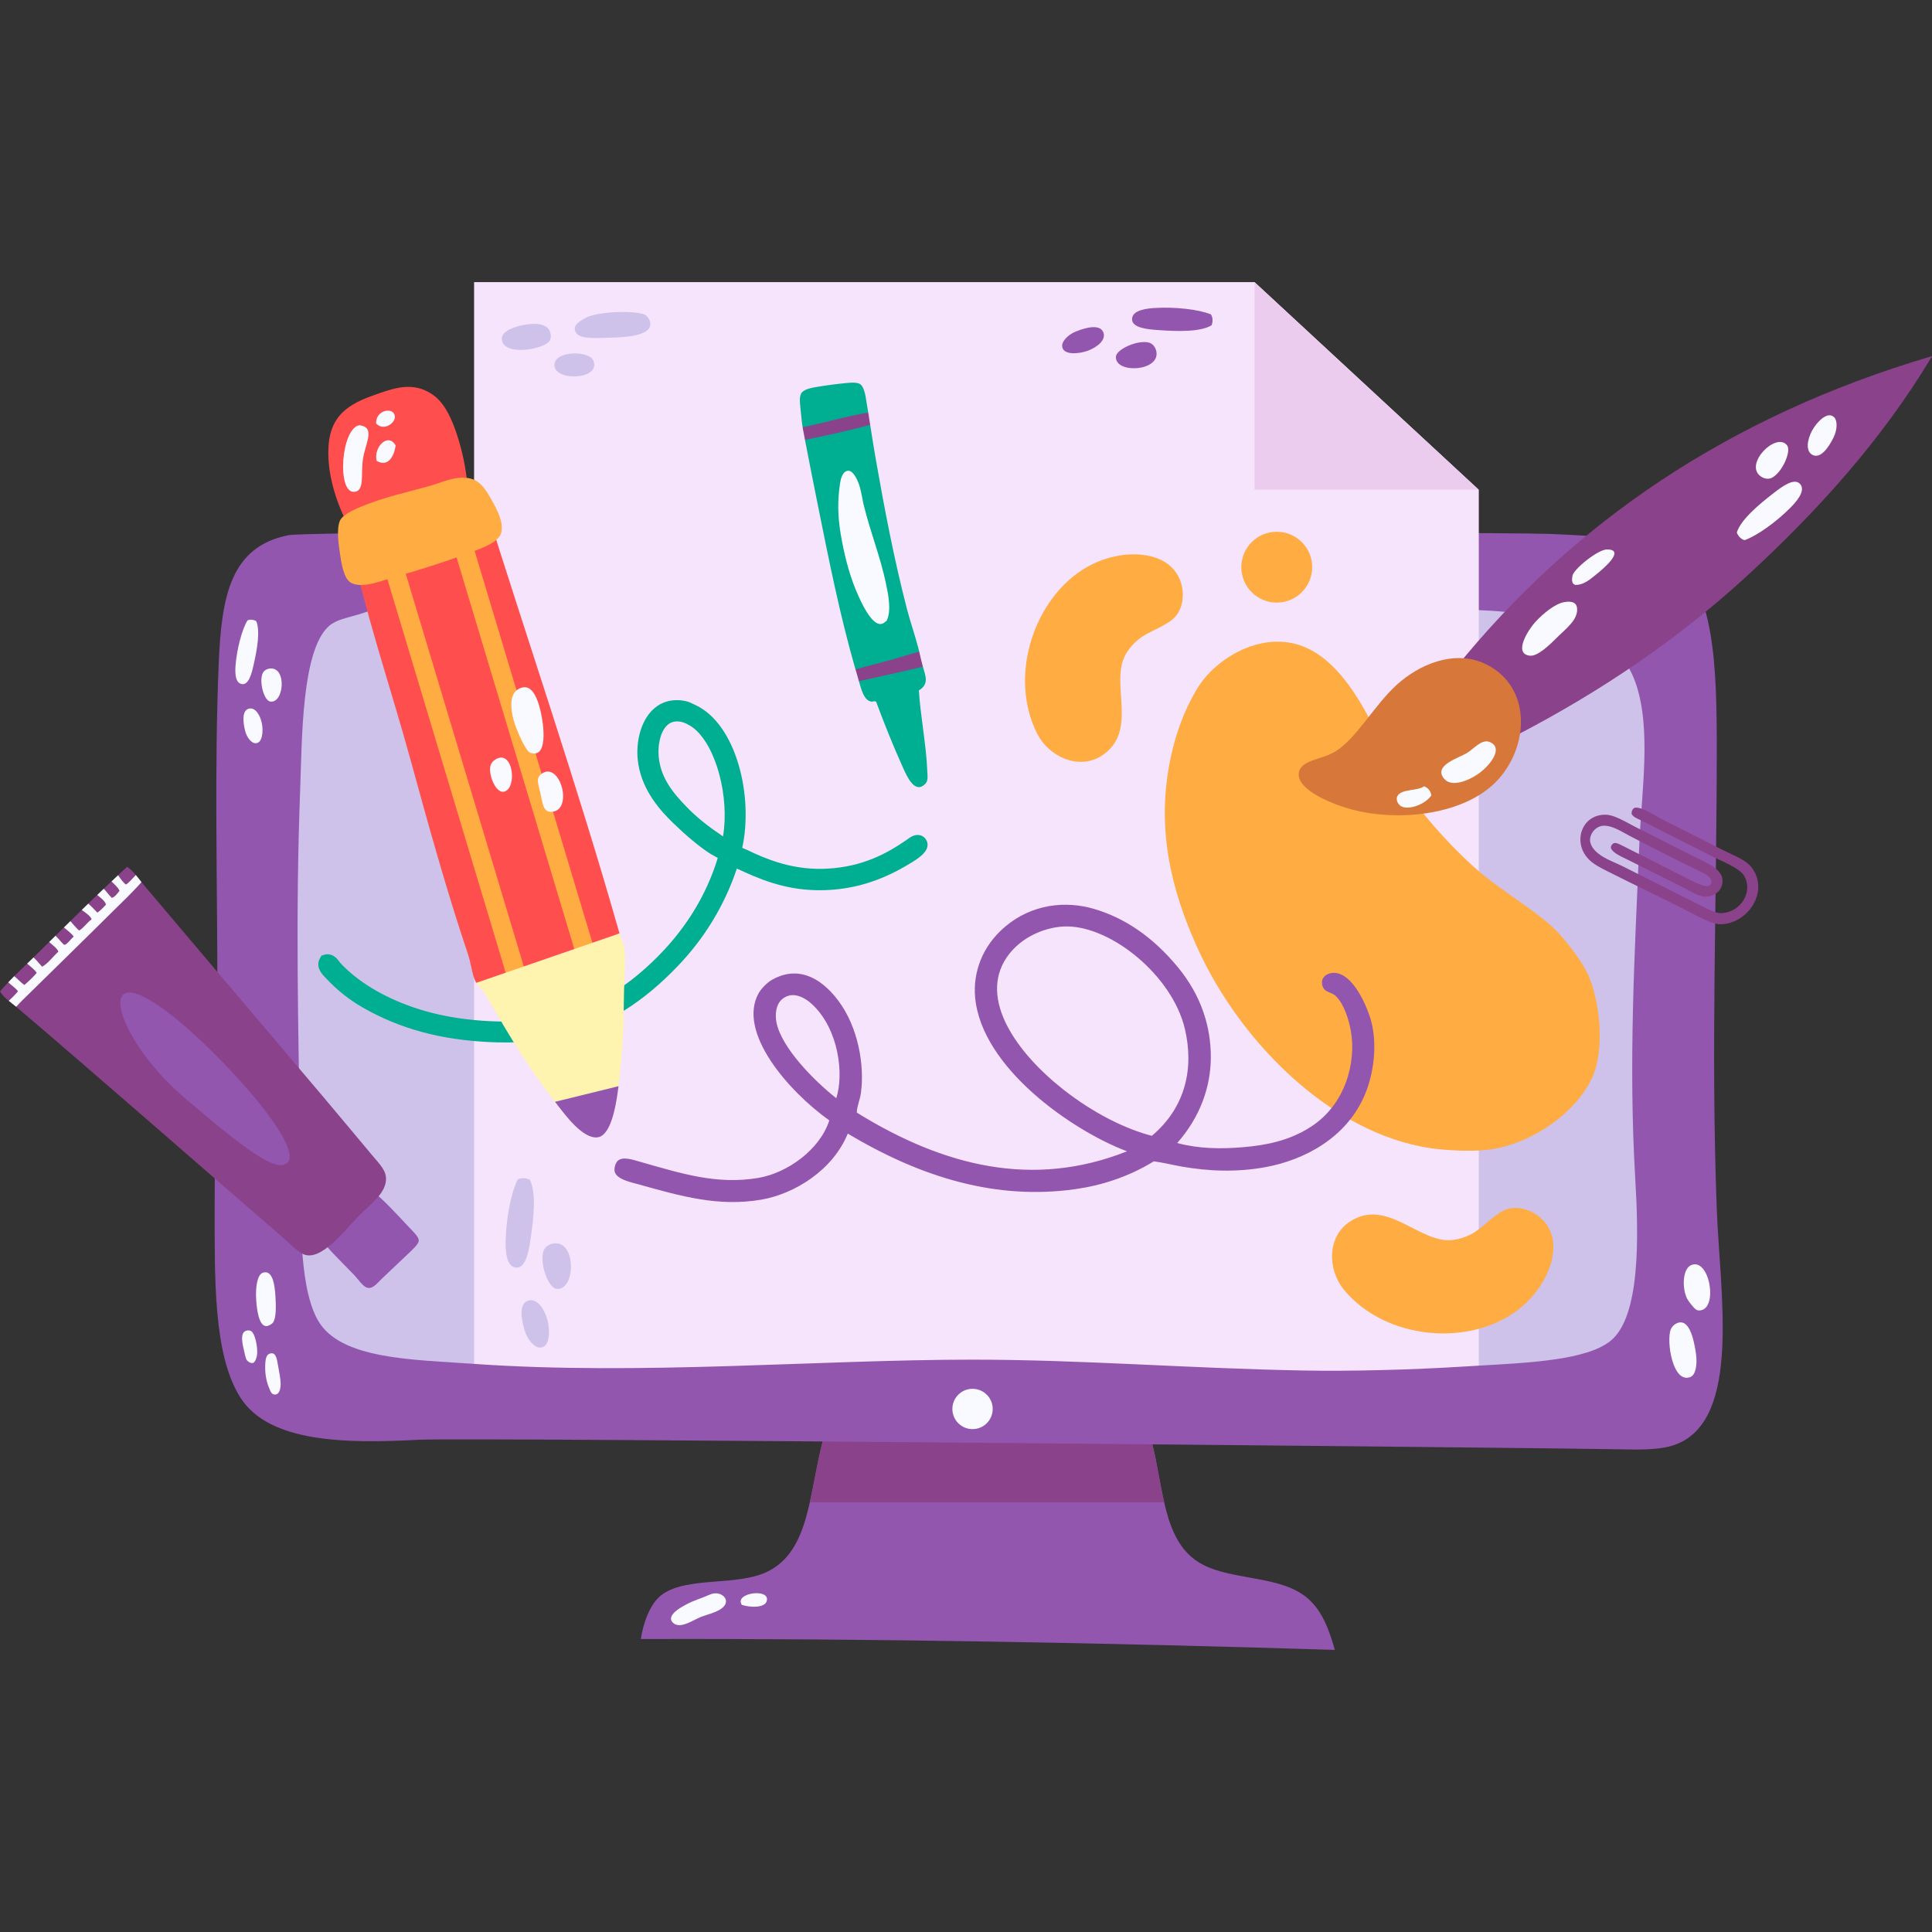 <svg xmlns="http://www.w3.org/2000/svg" xmlns:xlink="http://www.w3.org/1999/xlink" version="1.1" id="Capa_1" x="0px" y="0px" viewBox="0 0 512 512" style="enable-background:new 0 0 512 512;" xml:space="preserve" width="300" height="300" xmlns:svgjs="http://svgjs.dev/svgjs"><rect x="0" y="0" width="512" height="512" fill="#333333" stroke="none"/><g width="100%" height="100%" transform="matrix(1,0,0,1,0,0)"><g>
	<g>
		<g>
			<g>
				<path style="fill-rule: evenodd; clip-rule: evenodd;" d="M218.775,380.731c28.294,0.735,59.33,0.262,86.379,1.082      c3.208,12.345,3.045,26.046,12.238,32.034c7.605,4.953,19.975,3.46,27.715,8.635c4.765,3.189,6.856,8.469,8.638,14.759      c-60.196-1.868-122.859-3.063-183.92-2.881c0.612-4.155,2.431-9.562,5.759-11.878c6.901-4.796,20.049-2.01,28.075-6.117      c10.883-5.569,10.77-20.615,14.396-34.552C218.364,381.522,218.266,380.826,218.775,380.731z" fill="#9256af" fill-opacity="1" data-original-color="#568eafff" stroke="none" stroke-opacity="1"/>
				<path style="" d="M305.154,381.812c-27.049-0.82-58.086-0.346-86.379-1.082c-0.509,0.095-0.411,0.792-0.721,1.082      c-1.424,5.476-2.277,11.119-3.442,16.296h93.901C307.325,392.929,306.564,387.24,305.154,381.812z" fill="#8a428a" fill-opacity="1" data-original-color="#42758aff" stroke="none" stroke-opacity="1"/>
			</g>
			<g>
				<path style="fill-rule: evenodd; clip-rule: evenodd;" d="M196.588,425.293c-2.145-3.223,7.799-4.515,6.573-0.909      C202.519,426.267,198.355,425.943,196.588,425.293z" fill="#f8faff" fill-opacity="1" data-original-color="#f8faffff" stroke="none" stroke-opacity="1"/>
				<path style="fill-rule: evenodd; clip-rule: evenodd;" d="M190.517,422.352c0.788,0.208,2.3,1.063,1.762,2.621      c-0.705,2.036-4.943,2.88-6.561,3.536c-1.961,0.795-5.308,3.179-7.182,1.698c-2.672-2.117,2.857-4.857,4.796-5.721      c1.033-0.456,2.087-0.809,2.977-1.152C187.835,422.746,188.992,421.948,190.517,422.352z" fill="#f8faff" fill-opacity="1" data-original-color="#f8faffff" stroke="none" stroke-opacity="1"/>
			</g>
		</g>
		<g>
			<path style="fill-rule: evenodd; clip-rule: evenodd;" d="M110.876,381.555c-19.368,1.038-39.553,0.739-47.149-11.157     c-7.241-11.338-6.84-31.607-6.84-51.468c0-20.681,0.72-38.28,0.72-57.588c0-28.046-0.825-57.553,0.361-85.661     c0.751-17.817,3.189-30.73,18.356-33.831c8.024-1.643,322.314-0.89,334.364-0.361c12.698,0.558,24.935,1.042,32.394,6.119     c11.303,7.698,11.878,29.448,11.878,50.39c0,41.983-1.576,80.361,0,122.373c0.83,22.252,6.514,55.258-10.44,62.264     c-3.935,1.628-9.299,1.571-15.115,1.443C414.895,383.754,123.608,380.875,110.876,381.555z" fill="#9256af" fill-opacity="1" data-original-color="#568eafff" stroke="none" stroke-opacity="1"/>
			<path style="fill-rule: evenodd; clip-rule: evenodd;" d="M125.992,158.765c23.971-1.14,51.223,0.362,76.305,0.362     c12.504,0,24.9,0.359,37.429,0.359c12.207,0,24.765-0.199,37.075,0.36c20.807,0.946,53.609,0.153,75.582,1.08     c25.585,1.079,53.709-1.495,69.463,6.839c3.914,2.069,8.94,5.787,11.519,12.956c4.378,12.182,1.657,29.113,1.079,42.831     c-1.252,29.663-2.901,57.908-1.079,88.898c0.891,15.177,1.403,36.342-6.48,42.831c-6.301,5.19-21.723,5.87-34.987,6.629     c-1.195,0.068-104.067-29.211-133.131-29.211c-41.277,0.003-133.131,28.745-133.131,28.745     c-16.194-1.161-35.494-1.132-41.395-11.564c-5.424-9.585-4.456-29.899-4.678-44.627c-0.505-33.286-1.301-61.759,0-96.46     c0.493-13.145,0.39-36.392,7.558-42.83c1.992-1.786,4.686-2.139,8.278-3.239c2.901-0.89,5.618-2.038,8.639-2.519     C111.628,158.993,119.561,159.072,125.992,158.765z" fill="#cec1ea" fill-opacity="1" data-original-color="#c1dfeaff" stroke="none" stroke-opacity="1"/>
			<g>
				<path style="fill-rule: evenodd; clip-rule: evenodd;" d="M263.075,373.39c0,2.951-2.393,5.342-5.344,5.342      c-2.95,0-5.343-2.391-5.343-5.342c0-2.951,2.393-5.342,5.343-5.342C260.682,368.048,263.075,370.439,263.075,373.39z" fill="#f8faff" fill-opacity="1" data-original-color="#f8faffff" stroke="none" stroke-opacity="1"/>
				<g>
					<g>
						<path style="fill-rule: evenodd; clip-rule: evenodd;" d="M67.922,164.63c1.05,2.596,0.274,7.262-0.761,11.796        c-0.445,1.939-1.214,5.071-2.993,4.872c-2.141-0.241-1.833-3.936-1.718-5.255c0.369-4.182,1.657-9.155,3.117-11.605        C66.116,164.07,67.286,164.202,67.922,164.63z" fill="#f8faff" fill-opacity="1" data-original-color="#f8faffff" stroke="none" stroke-opacity="1"/>
						<path style="fill-rule: evenodd; clip-rule: evenodd;" d="M71.607,177.162c4.506-0.359,3.619,9.485-0.054,8.738        c-1.598-0.327-2.946-5.249-1.943-7.478C69.972,177.625,70.825,177.225,71.607,177.162z" fill="#f8faff" fill-opacity="1" data-original-color="#f8faffff" stroke="none" stroke-opacity="1"/>
						<path style="fill-rule: evenodd; clip-rule: evenodd;" d="M66.077,187.774c1.576-0.294,2.849,1.652,3.324,3.927        c0.377,1.833,0.267,5.503-1.864,5.254c-0.946-0.107-2.173-1.532-2.616-3.411C64.4,191.337,64.044,188.151,66.077,187.774z" fill="#f8faff" fill-opacity="1" data-original-color="#f8faffff" stroke="none" stroke-opacity="1"/>
					</g>
					<g>
						<path style="fill-rule: evenodd; clip-rule: evenodd;" d="M69.759,337.245c2.492-0.707,3.046,3.23,3.232,6.233        c0.163,2.582,0.242,5.855-0.658,7.043c-0.318,0.413-1.226,0.948-1.835,0.912c-2.058-0.126-2.53-5.13-2.638-7.658        C67.77,341.539,68.021,337.739,69.759,337.245z" fill="#f8faff" fill-opacity="1" data-original-color="#f8faffff" stroke="none" stroke-opacity="1"/>
						<path style="fill-rule: evenodd; clip-rule: evenodd;" d="M65.218,352.667c0.259-0.092,0.896-0.212,1.408,0.132        c0.937,0.634,1.636,3.958,1.531,5.829c-0.065,1.253-0.614,2.441-1.109,2.573c-0.651,0.163-1.472-0.443-1.723-0.871        c-0.242-0.416-0.516-1.789-0.763-2.869C64.134,355.59,63.688,353.177,65.218,352.667z" fill="#f8faff" fill-opacity="1" data-original-color="#f8faffff" stroke="none" stroke-opacity="1"/>
						<path style="fill-rule: evenodd; clip-rule: evenodd;" d="M71.621,358.683c1.526-0.35,1.735,1.343,2.096,3.377        c0.28,1.576,0.682,3.507,0.655,4.838c-0.023,1.422-0.477,2.595-1.39,2.673c-1.077,0.092-1.319-0.921-1.762-1.992        c-0.705-1.695-1.082-3.997-0.903-6.415C70.398,360.046,70.605,358.913,71.621,358.683z" fill="#f8faff" fill-opacity="1" data-original-color="#f8faffff" stroke="none" stroke-opacity="1"/>
					</g>
					<g>
						<path style="fill-rule: evenodd; clip-rule: evenodd;" d="M448.086,335.311c4.935-2.333,7.429,11.742,2.309,11.974        c-0.752,0.035-1.228-0.388-1.911-1.221c-0.385-0.466-1.105-1.328-1.424-1.99C445.712,341.258,445.926,336.326,448.086,335.311        z" fill="#f8faff" fill-opacity="1" data-original-color="#f8faffff" stroke="none" stroke-opacity="1"/>
						<path style="fill-rule: evenodd; clip-rule: evenodd;" d="M444.109,350.806c3.459-1.867,4.731,3.874,5.309,7.702        c0.493,3.246-0.109,5.847-1.384,6.383c-4.796,2.007-6.5-9.67-5.244-12.641C442.999,351.733,443.564,351.098,444.109,350.806z" fill="#f8faff" fill-opacity="1" data-original-color="#f8faffff" stroke="none" stroke-opacity="1"/>
					</g>
				</g>
			</g>
		</g>
	</g>
	<g>
		<g>
			<g>
				<path style="" d="M391.898,361.911V129.806l-38.154-12.68l-21.297-42.366h-206.81v286.686      c44.229,3.087,91.033-1.122,132.087-1.125c29.063,0,56.699,2.303,87.821,2.881c12.396,0.229,28.564-0.18,42.829-1.08      C389.525,362.048,390.703,361.979,391.898,361.911z" fill="#f6e3fc" fill-opacity="1" data-original-color="#e3f6fcff" stroke="none" stroke-opacity="1"/>
				<g>
					<polygon style="" points="332.447,129.806 332.447,74.759 391.898,129.806      " fill="#f8faff" fill-opacity="1" data-original-color="#f8faffff" stroke="none" stroke-opacity="1"/>
					<polygon style="" points="332.447,129.806 332.447,74.759 391.898,129.806      " fill="#ebccef" fill-opacity="1" data-original-color="#cce5efff" stroke="none" stroke-opacity="1"/>
				</g>
			</g>
			<g>
				<path style="fill-rule: evenodd; clip-rule: evenodd;" d="M140.428,312.665c1.691,3.47,1.073,9.952,0.084,16.282      c-0.428,2.709-1.184,7.082-3.649,6.979c-2.963-0.126-2.89-5.234-2.858-7.052c0.103-5.783,1.395-12.741,3.171-16.246      C137.894,312.069,139.514,312.139,140.428,312.665z" fill="#cec1ea" fill-opacity="1" data-original-color="#c1dfeaff" stroke="none" stroke-opacity="1"/>
				<path style="fill-rule: evenodd; clip-rule: evenodd;" d="M146.692,329.532c6.155-0.923,5.88,12.688,0.76,12.01      c-2.223-0.296-4.55-6.93-3.385-10.087C144.489,330.324,145.621,329.696,146.692,329.532z" fill="#cec1ea" fill-opacity="1" data-original-color="#c1dfeaff" stroke="none" stroke-opacity="1"/>
				<path style="fill-rule: evenodd; clip-rule: evenodd;" d="M140.106,344.644c2.139-0.558,4.073,1.998,4.943,5.076      c0.695,2.481,0.898,7.536-2.058,7.4c-1.306-0.059-3.132-1.899-3.92-4.441C138.147,349.698,137.354,345.358,140.106,344.644z" fill="#cec1ea" fill-opacity="1" data-original-color="#c1dfeaff" stroke="none" stroke-opacity="1"/>
			</g>
			<g>
				<path style="fill-rule: evenodd; clip-rule: evenodd;" d="M321.067,86.219c-2.985,1.758-8.829,1.662-14.561,1.221      c-2.453-0.188-6.42-0.558-6.5-2.773c-0.097-2.657,4.477-2.954,6.108-3.054c5.18-0.312,11.495,0.352,14.758,1.694      C321.423,83.91,321.473,85.365,321.067,86.219z" fill="#9256af" fill-opacity="1" data-original-color="#568eafff" stroke="none" stroke-opacity="1"/>
				<path style="fill-rule: evenodd; clip-rule: evenodd;" d="M306.417,93.012c1.263,5.441-10.936,6.154-10.691,1.523      c0.11-2.008,5.88-4.555,8.785-3.735C305.553,91.096,306.197,92.067,306.417,93.012z" fill="#9256af" fill-opacity="1" data-original-color="#568eafff" stroke="none" stroke-opacity="1"/>
				<path style="fill-rule: evenodd; clip-rule: evenodd;" d="M292.435,88.183c0.646,1.873-1.5,3.783-4.194,4.779      c-2.173,0.798-6.68,1.334-6.767-1.32c-0.039-1.176,1.479-2.933,3.696-3.818C287.772,86.786,291.6,85.771,292.435,88.183z" fill="#9256af" fill-opacity="1" data-original-color="#568eafff" stroke="none" stroke-opacity="1"/>
			</g>
			<g>
				<path style="fill-rule: evenodd; clip-rule: evenodd;" d="M172.102,84.775c1.736,4.269-6.361,4.605-10.54,4.72      c-4.385,0.122-8.964,0.499-9.228-2.233c-0.136-1.396,1.375-2.101,2.602-2.881c2.955-1.903,13.744-2.181,16.014-0.942      C171.374,83.676,171.911,84.293,172.102,84.775z" fill="#cec1ea" fill-opacity="1" data-original-color="#c1dfeaff" stroke="none" stroke-opacity="1"/>
				<path style="fill-rule: evenodd; clip-rule: evenodd;" d="M157.258,95.6c2,5.119-10.417,5.552-10.332,1.077      C146.99,92.911,156.18,92.833,157.258,95.6z" fill="#cec1ea" fill-opacity="1" data-original-color="#c1dfeaff" stroke="none" stroke-opacity="1"/>
				<path style="fill-rule: evenodd; clip-rule: evenodd;" d="M145.713,87.799c0.29,0.713,0.416,1.698-0.034,2.474      c-1.379,2.361-12.659,4.33-12.687-0.57c-0.012-1.979,3.453-3.286,6.72-3.744C142.325,85.587,144.944,85.918,145.713,87.799z" fill="#cec1ea" fill-opacity="1" data-original-color="#c1dfeaff" stroke="none" stroke-opacity="1"/>
			</g>
		</g>
		<g>
			<g>
				<g>
					<path style="fill-rule: evenodd; clip-rule: evenodd;" d="M232.236,186.106c-0.179-0.541-0.962-0.093-1.346-0.169       c-1.905-0.366-2.545-2.906-3.27-5.419l1.563-1.845l-2.475-1.275c-4.21-14.667-7.026-28.923-9.95-43.434       c-1.208-6.011-2.261-11.281-3.433-17.411l1.529-2.487l-2.15-0.845c-0.224-1.33-0.364-2.879-0.522-4.534       c-0.176-1.833-0.506-3.77,0.361-4.718c0.804-0.874,2.578-1.214,3.958-1.439c2.856-0.464,4.851-0.734,7.933-1.037       c1.123-0.113,2.976-0.235,3.688,0.438c1.05,0.994,1.316,3.46,1.589,5.092c0.129,0.769,0.256,1.544,0.381,2.32l-1.327,1.915       l1.845,1.339c0.49,3.107,0.974,6.205,1.492,9.155c2.303,13.125,4.777,26.178,8.242,39.606c0.827,3.202,1.956,6.39,2.933,10.048       c0.105,0.395,0.21,0.822,0.316,1.269l-0.675,2.547l1.666,1.478c0.711,2.479,1.685,4.584-1.064,6.256       c0.322,6.188,1.96,14.459,2.217,21.32c0.044,1.151,0.317,2.58-0.473,3.405c-2.818,2.922-4.898-1.903-5.979-4.287       C236.628,197.532,234.184,191.354,232.236,186.106z" fill="#00af92" fill-opacity="1" data-original-color="#00af92ff" stroke="none" stroke-opacity="1"/>
					<path style="fill-rule: evenodd; clip-rule: evenodd;" d="M243.594,172.674c-2.93,0.791-5.791,1.774-8.693,2.537       c-2.74,0.72-5.472,1.394-8.181,2.166c0.245,0.853,0.476,1.701,0.73,2.557c0.058,0.193,0.115,0.388,0.171,0.583       c5.649-1.252,11.296-2.479,16.966-3.822c-0.025-0.088-0.051-0.176-0.076-0.266C244.16,175.143,243.871,173.839,243.594,172.674       z" fill="#8a428a" fill-opacity="1" data-original-color="#42758aff" stroke="none" stroke-opacity="1"/>
					<path style="fill-rule: evenodd; clip-rule: evenodd;" d="M230.09,109.343c-5.725,0.936-11.615,2.711-17.385,3.878       c0.025,0.151,0.047,0.314,0.075,0.458c0.185,0.979,0.366,1.929,0.544,2.863c5.722-1.097,11.481-2.406,17.287-3.945       C230.439,111.509,230.265,110.427,230.09,109.343z" fill="#8a428a" fill-opacity="1" data-original-color="#42758aff" stroke="none" stroke-opacity="1"/>
					<path style="fill-rule: evenodd; clip-rule: evenodd;" d="M234.627,164.758c-2.613,2.574-5.636-3.573-6.95-6.409       c-2.339-5.058-3.651-10.206-4.554-14.961c-0.987-5.215-1.277-9.343-0.649-14.207c0.207-1.613,0.473-3.793,1.851-4.336       c0.604-0.237,1.309-0.154,2.24,1.263c1.592,2.421,1.817,5.681,2.348,7.819c1.894,7.58,4.348,13.445,5.905,20.837       c0.6,2.863,1.476,7.219,0.127,9.781C234.898,164.633,234.699,164.687,234.627,164.758z" fill="#f8faff" fill-opacity="1" data-original-color="#f8faffff" stroke="none" stroke-opacity="1"/>
				</g>
				<path style="" d="M245.293,222.325c-0.507-0.658-1.236-1.035-2.043-1.053c-1.202-0.034-2.212,0.724-2.809,1.181      l-0.21,0.152c-5.065,3.484-11.532,7.112-21.069,7.604c-0.956,0.048-1.918,0.061-2.872,0.034l0,0      c-7.394-0.188-13.386-2.633-18.273-4.989c-0.255-0.125-0.519-0.233-0.799-0.345c-0.175-0.071-0.361-0.147-0.518-0.222      c3.01-13.65-1.537-32.71-12.33-37.808l-0.453-0.219c-0.636-0.312-1.357-0.67-2.139-0.843c-3.721-0.82-7.049,0.225-9.41,2.925      c-2.788,3.19-4.044,8.61-3.2,13.797c1.15,7.076,5.797,12.255,9.195,15.544c3.485,3.377,6.482,5.885,9.43,7.889      c0.524,0.35,1.055,0.64,1.524,0.893c0.324,0.174,0.628,0.333,0.898,0.503c-3.132,10.274-8.936,19.514-17.276,27.484      c-10.052,9.618-20.222,14.422-32.962,15.59c-4.995,0.465-10.532,0.352-16.391-0.343c-4.901-0.575-9.778-1.667-14.102-3.162      c-8.024-2.769-14.669-6.803-19.219-11.655c-0.086-0.098-0.179-0.222-0.279-0.357c-0.553-0.744-1.483-1.987-3.098-2.032      c-0.35-0.009-0.7,0.043-1.042,0.153l-0.636,0.203l-0.343,0.57c-1.456,2.393,0.519,4.402,1.367,5.264l0.285,0.292      c2.736,2.95,6.042,5.584,9.58,7.608c9.898,5.678,20.692,8.605,33.942,9.198c0.56,0.025,1.129,0.044,1.694,0.061      c7.166,0.188,13.645-0.515,19.261-2.081c10.401-2.895,19.448-8.617,28.47-17.983c7.218-7.489,12.531-16.226,15.81-25.998      c6.026,2.818,12.395,5.508,20.862,5.728c1.638,0.044,3.322-0.016,5.015-0.163c6.822-0.614,13.287-2.824,19.763-6.772      l0.217-0.129c2.207-1.308,4.302-2.754,4.637-4.485C245.914,223.633,245.743,222.911,245.293,222.325z M190.605,220.952      c-3.382-2.282-6.193-4.582-8.589-7.056c-3.485-3.597-6.928-7.591-7.459-13.388c-0.244-2.678,0.296-6.225,2.048-8.092      c0.805-0.865,1.784-1.265,2.996-1.231c0.229,0.005,0.466,0.025,0.705,0.064c1.068,0.155,2.693,1.042,3.586,1.767      c5.968,4.869,9.445,18.245,7.718,28.648c-0.066-0.043-0.137-0.094-0.204-0.143C191.142,221.325,190.874,221.128,190.605,220.952      z" fill="#00af92" fill-opacity="1" data-original-color="#00af92ff" stroke="none" stroke-opacity="1"/>
			</g>
			<g>
				<g>
					<path style="fill-rule: evenodd; clip-rule: evenodd;" d="M85.17,328.083c1.566-2.572,4.258-4.532,6.504-6.653       c2.316-2.185,4.258-4.787,6.864-5.932c3.497,2.746,6.516,6.218,9.997,9.877c1.123,1.178,2.482,2.49,2.441,3.383       c-0.043,0.99-1.582,2.325-2.831,3.521c-2.049,1.967-4.432,4.167-6.791,6.433c-1.468,1.414-2.715,3.149-4.285,2.454       c-1.064-0.477-2.313-2.347-3.203-3.273c-1.18-1.231-2.335-2.359-3.198-3.265C88.694,332.547,86.42,330.536,85.17,328.083z" fill="#9256af" fill-opacity="1" data-original-color="#568eafff" stroke="none" stroke-opacity="1"/>
					<path style="fill-rule: evenodd; clip-rule: evenodd;" d="M0,262.763c0.693-0.846,1.43-1.659,2.186-2.458       c0,0,0.944-0.357,1.175-0.594c0.295-0.302,0.403-1.022,0.403-1.022c1.124-1.12,2.278-2.223,3.431-3.335l1.175-0.492l0.51-1.144       c1.375-1.35,2.758-2.713,4.146-4.083c0,0,0.927-0.053,1.208-0.331c0.276-0.272,0.465-1.319,0.465-1.319       c0.746-0.735,1.493-1.472,2.241-2.209c0,0,1.008-0.216,1.314-0.517c0.259-0.255,0.381-1.15,0.381-1.15       c1.008-0.99,2.017-1.979,3.028-2.964c0,0,0.837-0.111,1.127-0.393c0.287-0.28,0.603-1.29,0.603-1.29       c0.791-0.767,1.582-1.532,2.373-2.292c0,0,0.918-0.318,1.204-0.592c0.289-0.277,0.521-1.06,0.521-1.06       c0.686-0.654,1.371-1.304,2.057-1.951c0,0,0.869-0.246,1.168-0.527c0.275-0.258,0.56-1.088,0.56-1.088       c0.807-0.753,1.609-1.501,2.415-2.24c0.884,0.584,1.623,1.348,2.313,2.173c0,0-0.009,0.963,0.279,1.333       c0.204,0.262,1.211,0.549,1.211,0.549c0.221,0.28,0.444,0.557,0.673,0.827c15.418,18.26,32.005,37.816,47.5,56.088       c3.935,4.637,8.517,10.192,12.885,15.384c2.234,2.657,3.957,4.262,3.729,6.808c-0.338,3.678-4.236,6.32-7.028,9.187       c-3.984,4.083-10.4,12.564-15.008,10.244c-1.778-0.895-3.484-2.803-5.303-4.377c-23.614-20.393-46.789-40.773-70.293-60.819       c-0.123-0.105-0.247-0.208-0.372-0.31c0,0-0.291-1.29-0.619-1.546c-0.329-0.257-1.34-0.008-1.34-0.008       C1.44,264.521,0.619,263.744,0,262.763z" fill="#8a428a" fill-opacity="1" data-original-color="#42758aff" stroke="none" stroke-opacity="1"/>
					<path style="fill-rule: evenodd; clip-rule: evenodd;" d="M2.321,265.242c0.641,0.527,1.309,1.03,1.959,1.56       c0.529-0.569,1.063-1.14,1.623-1.693c7.984-7.853,16.246-15.892,23.996-23.596c2.586-2.573,5.271-5.07,7.597-7.749       c-0.496-0.629-0.981-1.27-1.492-1.88c-0.912,0.918-1.829,2.078-2.641,2.527c-0.803-0.595-1.425-1.605-2.084-2.459       c-0.576,0.538-1.152,1.078-1.729,1.622c0.803,0.822,1.772,1.618,2.125,2.506c-0.655,0.808-1.299,1.704-2.053,1.855       c-0.652-0.623-1.359-1.593-2.128-2.416c-0.575,0.548-1.149,1.102-1.724,1.655c0.972,0.818,2.097,1.613,2.312,2.546       c-0.73,0.857-1.49,1.578-2.263,2.141c-0.594-0.585-1.501-1.598-2.424-2.396c-0.575,0.558-1.15,1.118-1.725,1.678       c1.039,0.782,2.312,1.574,2.606,2.5c-1.142,0.739-2.147,2.353-3.307,2.948c-0.641-0.493-1.474-1.565-2.33-2.481       c-0.566,0.556-1.132,1.111-1.697,1.667c0.988,0.847,2.141,1.696,2.59,2.449c-0.851,0.644-1.598,1.988-2.518,2.185       c-0.6-0.469-1.433-1.621-2.313-2.426c-0.56,0.552-1.116,1.1-1.674,1.651c0.9,0.839,2.1,1.632,2.445,2.555       c-1.44,1.312-2.796,3.193-4.312,4c-0.593-0.629-1.438-1.714-2.28-2.472c-0.194,0.191-0.39,0.384-0.584,0.574       c-0.365,0.357-0.733,0.708-1.1,1.062c0.834,0.799,2.036,1.613,2.529,2.471c-1.062,1.241-2.162,2.268-3.267,3.201       c-0.912-0.606-1.844-1.678-2.694-2.336c-0.535,0.532-1.062,1.07-1.578,1.615c0.756,0.759,1.98,1.532,2.581,2.393       C4.02,263.61,3.17,264.439,2.321,265.242z" fill="#f8faff" fill-opacity="1" data-original-color="#f8faffff" stroke="none" stroke-opacity="1"/>
				</g>
				<path style="fill-rule: evenodd; clip-rule: evenodd;" d="M76.205,308.102c-2.942,2.885-11.516-3.712-27.127-17.018      c-13.089-11.156-19.417-24.576-16.473-27.458c2.939-2.883,13.709,4.901,25.75,17.184      C70.393,293.091,79.145,305.221,76.205,308.102z" fill="#9256af" fill-opacity="1" data-original-color="#568eafff" stroke="none" stroke-opacity="1"/>
			</g>
			<g>
				<g>
					<g>
						<path style="fill-rule: evenodd; clip-rule: evenodd;" d="M337.606,170.075        c19.434-0.984,27.441,26.863,34.005,37.581c4.753,7.772,12.175,15.876,18.789,21.924c7.052,6.449,17.801,12.276,22.817,17.896        c3.28,3.678,6.294,7.869,7.608,10.736c2.958,6.457,4.581,19.088,1.34,26.845c-3.806,9.127-15.83,18.299-28.185,19.686        c-4.118,0.463-10.955,0.112-14.768-0.443c-26.623-3.903-50.622-28.383-61.738-52.798        c-5.508-12.097-10.755-27.802-8.055-46.083c1.231-8.344,3.785-16.345,8.055-23.266        C320.798,176.773,328.565,170.533,337.606,170.075" fill="#ffac42" fill-opacity="1" data-original-color="#ffac42ff" stroke="none" stroke-opacity="1"/>
						<path style="fill-rule: evenodd; clip-rule: evenodd;" d="M357.64,323.805c-5.93,3.958-5.953,12.672-1.331,18.173        c11.074,13.17,33.112,14.954,45.942,5.173c6.629-5.063,10.589-13.278,9.094-19.398c-1.387-5.682-7.66-8.708-11.997-7.297        c-3.229,1.047-6.17,4.888-9.454,6.611c-1.604,0.848-3.478,1.403-5.146,1.563C376.051,329.462,367.467,317.244,357.64,323.805" fill="#ffac42" fill-opacity="1" data-original-color="#ffac42ff" stroke="none" stroke-opacity="1"/>
					</g>
					<path style="fill-rule: evenodd; clip-rule: evenodd;" d="M291.971,200.263c-5.966,3.865-13.95,0.455-17.168-5.956       c-7.686-15.333-0.623-36.227,13.396-44.113c7.248-4.077,16.336-4.453,21.353-0.668c4.654,3.509,4.95,10.448,1.95,13.859       c-2.239,2.547-6.91,3.726-9.787,6.053c-1.411,1.133-2.656,2.631-3.464,4.091C294.059,181.17,301.859,193.85,291.971,200.263" fill="#ffac42" fill-opacity="1" data-original-color="#ffac42ff" stroke="none" stroke-opacity="1"/>
					<path style="fill-rule: evenodd; clip-rule: evenodd;" d="M347.741,150.307c0,5.187-4.201,9.387-9.385,9.387       c-5.188,0-9.39-4.2-9.39-9.387c0-5.184,4.203-9.388,9.39-9.388C343.539,140.919,347.741,145.123,347.741,150.307" fill="#ffac42" fill-opacity="1" data-original-color="#ffac42ff" stroke="none" stroke-opacity="1"/>
				</g>
				<g>
					<g>
						<g>
							<path style="fill-rule: evenodd; clip-rule: evenodd;" d="M511.754,94.446c0.43,0.071,0.209,0.377,0,0.377         c-13.144,21.879-30.061,40.529-48.311,57.372c-18.278,16.869-39.141,31.102-62.278,43.028         c-5.547-5.65-9.801-12.597-15.475-18.119C416.765,138.604,458.058,110.322,511.754,94.446z" fill="#8a428a" fill-opacity="1" data-original-color="#42758aff" stroke="none" stroke-opacity="1"/>
							<g>
								<path style="fill-rule: evenodd; clip-rule: evenodd;" d="M417.435,154.997c-0.951-0.294-0.888-1.326-0.719-2.404          c0.262-1.714,6.712-6.976,9.141-6.98c5.197-0.007-1.303,5.365-2.405,6.257C421.375,153.546,419.728,155.082,417.435,154.997          z" fill="#f8faff" fill-opacity="1" data-original-color="#f8faffff" stroke="none" stroke-opacity="1"/>
								<path style="fill-rule: evenodd; clip-rule: evenodd;" d="M414.55,159.568c0.561-0.095,3.066-0.563,3.367,1.444          c0.465,3.117-2.938,5.584-5.053,7.7c-2.076,2.074-5.332,5.304-7.459,5.052c-4.568-0.546-0.209-7.101,1.445-8.905          C408.817,162.717,412.037,159.994,414.55,159.568z" fill="#f8faff" fill-opacity="1" data-original-color="#f8faffff" stroke="none" stroke-opacity="1"/>
							</g>
						</g>
						<g>
							<path style="fill-rule: evenodd; clip-rule: evenodd;" d="M393.442,175.857         c11.458,5.275,12.181,19.527,4.835,29.228c-6.535,8.637-18.983,10.9-27.072,10.966c-3.948,0.031-9.102-0.274-14.715-2.036         c-4.927-1.544-13.312-5.246-12.227-9.513c0.825-3.243,6.177-3.113,9.871-5.519c5.563-3.617,9.974-11.948,15.923-17.413         C376.056,176.057,385.355,172.136,393.442,175.857z" fill="#d8773a" fill-opacity="1" data-original-color="#d8773aff" stroke="none" stroke-opacity="1"/>
							<g>
								<path style="fill-rule: evenodd; clip-rule: evenodd;" d="M394.656,196.597c4.084,1.495,0.152,6.439-3.141,8.653          c-2.292,1.536-6.735,3.498-8.754,1.181c-3.124-3.585,3.788-5.518,6.01-6.886          C390.596,198.424,392.657,195.859,394.656,196.597z" fill="#f8faff" fill-opacity="1" data-original-color="#f8faffff" stroke="none" stroke-opacity="1"/>
								<path style="fill-rule: evenodd; clip-rule: evenodd;" d="M377.395,208.364c1.209,0.514,1.779,1.363,1.928,2.42          c-1.723,2.582-6.791,4.268-8.461,2.538c-0.797-0.825-0.822-1.773-0.549-2.322          C371.309,208.98,375.76,209.682,377.395,208.364z" fill="#f8faff" fill-opacity="1" data-original-color="#f8faffff" stroke="none" stroke-opacity="1"/>
							</g>
						</g>
					</g>
					<g>
						<path style="fill-rule: evenodd; clip-rule: evenodd;" d="M460.275,141.105c1.047-3.301,5.458-7.131,10.018-10.637        c1.95-1.497,5.15-3.871,6.687-2.277c1.851,1.911-1.358,5.189-2.5,6.351c-3.65,3.696-8.793,7.418-12.116,8.599        C461.552,143.063,460.542,142.013,460.275,141.105z" fill="#f8faff" fill-opacity="1" data-original-color="#f8faffff" stroke="none" stroke-opacity="1"/>
						<path style="fill-rule: evenodd; clip-rule: evenodd;" d="M466.636,126.264c-4.573-3.206,4.026-11.884,6.938-8.276        c1.261,1.569-1.331,7.318-4.043,8.65C468.56,127.113,467.432,126.822,466.636,126.264z" fill="#f8faff" fill-opacity="1" data-original-color="#f8faffff" stroke="none" stroke-opacity="1"/>
						<path style="fill-rule: evenodd; clip-rule: evenodd;" d="M480.264,120.516c-1.732-0.962-1.407-3.817-0.07-6.359        c1.084-2.043,4.08-5.454,5.916-3.537c0.815,0.846,0.859,3.171-0.198,5.311C484.669,118.442,482.499,121.754,480.264,120.516z" fill="#f8faff" fill-opacity="1" data-original-color="#f8faffff" stroke="none" stroke-opacity="1"/>
					</g>
				</g>
			</g>
			<g>
				<g>
					<g>
						<path style="" d="M127.95,131.791c-11.362,2.443-23.639,6.822-35.4,9.946        c3.916,20.176,10.757,39.576,16.258,59.668c4.662,17.031,9.71,35.208,15.207,51.452c0.861,2.545,1.078,5.519,2.108,7.472        c0.023,0.047,0.065,0.093,0.093,0.14l20.233-1.225l17.723-11.878C153.062,208.256,139.76,169.635,127.95,131.791z" fill="#ff4e4e" fill-opacity="1" data-original-color="#ff4e4eff" stroke="none" stroke-opacity="1"/>
						<path style="fill-rule: evenodd; clip-rule: evenodd;" d="M123.864,128.611        c-11.678,1.745-22.189,5.149-32.441,8.913c-2.812-5.837-4.851-13.002-4.336-19.597c0.716-9.123,7.077-11.495,13.499-13.735        c4.78-1.669,9.558-2.961,14.414,0.636c3.069,2.276,4.941,6.757,6.191,10.649C122.55,119.706,123.476,124.003,123.864,128.611z        " fill="#ff4e4e" fill-opacity="1" data-original-color="#ff4e4eff" stroke="none" stroke-opacity="1"/>
						<path style="fill-rule: evenodd; clip-rule: evenodd;" d="M122.977,126.602c3.499,0.1,5.1,1.945,7.322,5.905        c1.456,2.58,3.299,6.125,2.501,8.773c-0.806,2.679-5.846,4.275-8.643,5.305c-7.135,2.632-12.504,4.295-19.96,6.438        c-3.015,0.864-8.004,2.988-11.075,1.484c-2.083-1.024-2.675-5.505-3.005-7.627c-0.426-2.732-0.979-6.881,0.003-8.961        c0.836-1.766,4.723-3.358,7.236-4.31c5.597-2.129,10.963-3.278,16.601-4.856C117.048,127.881,119.615,126.507,122.977,126.602        z" fill="#ffac42" fill-opacity="1" data-original-color="#ffac42ff" stroke="none" stroke-opacity="1"/>
						
							<rect x="118.084" y="146.851" transform="matrix(0.958 -0.288 0.288 0.958 -53.785 43.394)" style="" width="5.073" height="115.364" fill="#ffac42" fill-opacity="1" data-original-color="#ffac42ff" stroke="none" stroke-opacity="1"/>
						
							<rect x="136.178" y="140.298" transform="matrix(0.958 -0.288 0.288 0.958 -51.132 48.327)" style="" width="5.075" height="115.364" fill="#ffac42" fill-opacity="1" data-original-color="#ffac42ff" stroke="none" stroke-opacity="1"/>
						<path style="" d="M165.347,264.019c0.037-4.424,0.6-9.023,0.076-12.964c-0.149-1.127-0.844-2.267-1.227-3.613        c-0.009-0.026-0.013-0.051-0.023-0.077l-37.956,13.102c0.482,0.805,1.365,1.549,1.943,2.375        c0.639,0.911,1.162,1.857,1.686,2.764c5.628,9.749,10.21,17.337,17.246,26.384c2.123,2.733,5.034,3.978,8.917,3.643        c2.846-0.242,7.328-2.536,7.911-7.783C165.084,277.383,165.273,272.649,165.347,264.019z" fill="#fff3b0" fill-opacity="1" data-original-color="#fff3b0ff" stroke="none" stroke-opacity="1"/>
						<path style="" d="M163.92,287.85l-16.828,4.14c0.208,0.272,0.401,0.536,0.613,0.805        c2.123,2.733,6.674,8.958,10.558,8.623c2.846-0.242,4.4-5.315,5.221-10.53C163.646,289.843,163.784,288.843,163.92,287.85z" fill="#9256af" fill-opacity="1" data-original-color="#568eafff" stroke="none" stroke-opacity="1"/>
					</g>
					<path style="fill-rule: evenodd; clip-rule: evenodd;" d="M99.672,112.208c-0.115-3.656,4.665-4.439,4.97-1.918       C104.861,112.142,101.627,114.369,99.672,112.208z" fill="#f8faff" fill-opacity="1" data-original-color="#f8faffff" stroke="none" stroke-opacity="1"/>
					<path style="fill-rule: evenodd; clip-rule: evenodd;" d="M95.263,112.686c4.303,0.558,1.631,4.586,0.948,8.812       c-0.656,4.068,0.565,8.799-2.454,8.848C89.22,130.419,90.424,113.429,95.263,112.686z" fill="#f8faff" fill-opacity="1" data-original-color="#f8faffff" stroke="none" stroke-opacity="1"/>
					<path style="fill-rule: evenodd; clip-rule: evenodd;" d="M104.842,118.047c-0.406,3.029-2.104,5.826-5.031,4.076       C98.96,118.414,102.887,114.553,104.842,118.047z" fill="#f8faff" fill-opacity="1" data-original-color="#f8faffff" stroke="none" stroke-opacity="1"/>
					<g>
						<path style="fill-rule: evenodd; clip-rule: evenodd;" d="M137.255,182.68c3.257-1.944,4.958,1.419,5.997,5.742        c0.879,3.664,2.038,12.722-2.744,11.067c-1.022-0.349-2.916-4.478-3.745-6.688        C135.131,188.461,134.883,184.097,137.255,182.68z" fill="#f8faff" fill-opacity="1" data-original-color="#f8faffff" stroke="none" stroke-opacity="1"/>
						<path style="fill-rule: evenodd; clip-rule: evenodd;" d="M131.331,201.244c4.662-2.808,5.829,7.692,2.256,8.556        c-2.104,0.509-4.015-4.108-3.683-6.478C130.041,202.354,130.582,201.7,131.331,201.244z" fill="#f8faff" fill-opacity="1" data-original-color="#f8faffff" stroke="none" stroke-opacity="1"/>
						<path style="fill-rule: evenodd; clip-rule: evenodd;" d="M143.644,204.985c4.896-3.273,8.496,10.174,2.299,10.16        c-2.057-0.003-2.128-2.4-2.725-4.93C142.597,207.573,141.919,206.135,143.644,204.985z" fill="#f8faff" fill-opacity="1" data-original-color="#f8faffff" stroke="none" stroke-opacity="1"/>
					</g>
				</g>
				<path style="fill-rule: evenodd; clip-rule: evenodd;" d="M201.017,263.274c0.783-1.428,2.471-2.998,3.544-3.607      c6.296-3.565,12.466-1.331,17.616,5.545c5.257,7.02,6.98,17.126,5.977,24.438c-0.264,1.906-1.089,3.571-1.086,5.21      c23.09,14.292,46.787,20.114,71.599,10.25c-14.43-5.43-38.624-22.128-40.258-40.889c-0.547-6.328,1.742-13.356,7.904-18.593      c7.215-6.132,16.171-6.954,23.638-4.75c8.18,2.414,15.56,7.41,22.199,15.446c6.384,7.734,8.763,16.084,8.731,23.922      c-0.037,7.874-2.853,15.793-8.907,22.667c5.638,1.522,11.517,1.62,17.504,1.104c5.831-0.504,12.103-1.62,17.971-5.436      c9.313-6.067,11.982-17.294,10.532-25.41c-0.498-2.759-1.667-6.89-3.925-9.143c-1.309-1.302-3.168-0.887-3.646-2.973      c-0.467-2.018,1.214-3.141,2.801-3.235c5.348-0.313,9.273,9.296,10.222,13.022c1.564,6.134,0.631,13.537-1.641,19.043      c-4.876,11.789-16.333,17.561-26.402,19.414c-7.647,1.408-15.16,1.104-22.286-0.158c-2.448-0.433-4.833-1.044-7.333-1.381      c-6.741,4.154-13.933,6.405-20.824,7.379c-20.825,2.939-40.695-2.998-60.275-14.729c-3.997,9.781-14.183,16.013-22.975,17.518      c-11.298,1.933-21.343-0.952-32.305-4.019c-2.019-0.564-5.41-1.217-6.359-3.023c-0.474-0.903-0.003-2.632,0.657-3.245      c1.369-1.253,3.99-0.313,6.126,0.296c10.92,3.108,20.25,6.076,31.146,4.221c7.746-1.32,16.32-7.495,18.813-15.244      C208.94,289.214,195.357,273.569,201.017,263.274z M221.623,291.044c2.024-6.259,0.745-18.053-6.242-24.748      c-2.19-2.095-5.401-3.699-8.034-1.571c-1.828,1.478-1.945,4.304-1.587,6.176C207.054,277.616,215.701,286.363,221.623,291.044z       M305.25,301.002c9.12-7.668,11.171-18.168,8.743-28.39c-3.327-13.999-19.309-27.028-31.234-27.098      c-5.242-0.034-12.21,2.576-16.028,8.292c-7.369,11.03,2.707,25.224,15.091,34.953      C290.068,295.235,298.557,299.277,305.25,301.002z" fill="#9256af" fill-opacity="1" data-original-color="#568eafff" stroke="none" stroke-opacity="1"/>
			</g>
			<path style="" d="M433.037,214.16c-0.316,0.188-0.483,0.558-0.554,0.754c-0.089,0.273-0.113,0.639-0.102,0.676     c0.083,0.369,0.43,0.729,1.062,1.099c0.399,0.233,0.843,0.436,1.277,0.633c0.264,0.124,0.521,0.239,0.751,0.356     c3.048,1.537,5.699,2.887,8.278,4.201l1.312,0.668c2.662,1.356,5.804,2.956,9.411,4.757c0.328,0.164,0.751,0.358,1.228,0.577     c0.804,0.372,1.799,0.837,2.757,1.336c1.987,1.047,3.168,1.943,3.71,2.818c0.659,1.075,0.955,2.316,0.85,3.589     c-0.073,0.947-0.374,1.901-0.866,2.761c-1.178,2.062-3.312,3.405-5.702,3.588c-0.725,0.056-1.508-0.084-2.469-0.439     c-0.822-0.303-1.679-0.735-2.432-1.117l-10.921-5.514c-3.64-1.834-7.255-3.652-10.796-5.431     c-0.411-0.208-0.935-0.435-1.485-0.675c-1.008-0.446-2.148-0.947-3.225-1.561c-2.207-1.263-3.423-2.635-3.717-4.192     c-0.121-0.642,0.042-1.451,0.442-2.179c0.434-0.789,1.095-1.409,1.853-1.742c1.137-0.505,2.519-0.373,4.346,0.406     c0.953,0.401,1.911,0.934,2.76,1.406c0.403,0.223,0.791,0.443,1.156,0.631c3.464,1.796,6.461,3.335,9.17,4.706     c3.365,1.701,6.321,3.167,9.043,4.478l0.257,0.122c0.557,0.267,1.321,0.629,1.929,1.05c0.313,0.215,1.261,0.869,1.185,1.817     c-0.016,0.197-0.073,0.389-0.177,0.572c-0.56,0.989-2.09,0.426-3.482-0.174c-1.022-0.443-2.142-1.019-3.126-1.523     c-0.278-0.141-0.542-0.275-0.783-0.398l-0.333-0.166c-2.539-1.282-5.013-2.533-7.502-3.79c-2.597-1.314-5.207-2.633-7.914-4.013     l-0.195-0.095c-0.554-0.286-1.128-0.58-1.622-0.698c-0.496-0.117-0.812-0.046-1.089,0.247c-0.539,0.568-0.569,1.035-0.073,1.632     c0.434,0.526,1.214,1.072,2.33,1.622c2.596,1.285,5.527,2.736,8.442,4.189c2.922,1.456,5.823,2.909,8.376,4.199     c0.51,0.259,0.991,0.521,1.455,0.778c0.744,0.411,1.447,0.801,2.131,1.074c1.19,0.481,2.173,0.561,3.288,0.269     c1.265-0.328,2.262-1.113,2.807-2.195c0.5-1.007,0.553-2.212,0.126-3.228c-0.395-0.946-1.348-1.867-2.928-2.809     c-0.94-0.565-1.971-1.062-2.885-1.502c-0.442-0.212-0.866-0.416-1.238-0.609c-2.72-1.392-5.525-2.802-7.999-4.05l-0.228-0.113     c-2.632-1.323-5.114-2.572-7.522-3.804c-0.529-0.27-1.057-0.556-1.589-0.84c-0.861-0.465-1.756-0.951-2.612-1.346     c-1.539-0.722-2.733-1.057-3.749-1.062c-2.851-0.022-5.155,1.476-6.149,4.002c-0.252,0.628-0.406,1.298-0.464,1.987     c-0.158,1.974,0.503,3.924,1.864,5.485c0.642,0.744,1.522,1.441,2.678,2.131c0.825,0.494,1.684,0.92,2.514,1.337l0.607,0.303     c3.184,1.613,6.365,3.168,9.445,4.67l0.937,0.461c3.51,1.716,6.958,3.405,10.495,5.223c0.369,0.191,0.756,0.389,1.149,0.597     c1.098,0.573,2.228,1.165,3.341,1.666c1.709,0.773,2.998,1.155,3.931,1.167c3.443,0.044,6.888-1.985,8.784-5.165     c0.767-1.3,1.236-2.725,1.348-4.129c0.165-2.075-0.438-4.074-1.746-5.775c-0.686-0.89-1.743-1.693-3.325-2.53     c-0.745-0.394-1.531-0.757-2.29-1.109c-0.657-0.303-1.277-0.591-1.875-0.898c-2.741-1.404-5.304-2.699-7.895-4.006l-8.076-4.05     c-0.495-0.245-1.084-0.589-1.712-0.947c-0.807-0.463-1.72-0.992-2.603-1.419C434.305,213.884,433.412,213.935,433.037,214.16z" fill="#8a428a" fill-opacity="1" data-original-color="#42758aff" stroke="none" stroke-opacity="1"/>
		</g>
	</g>
</g></g></svg>